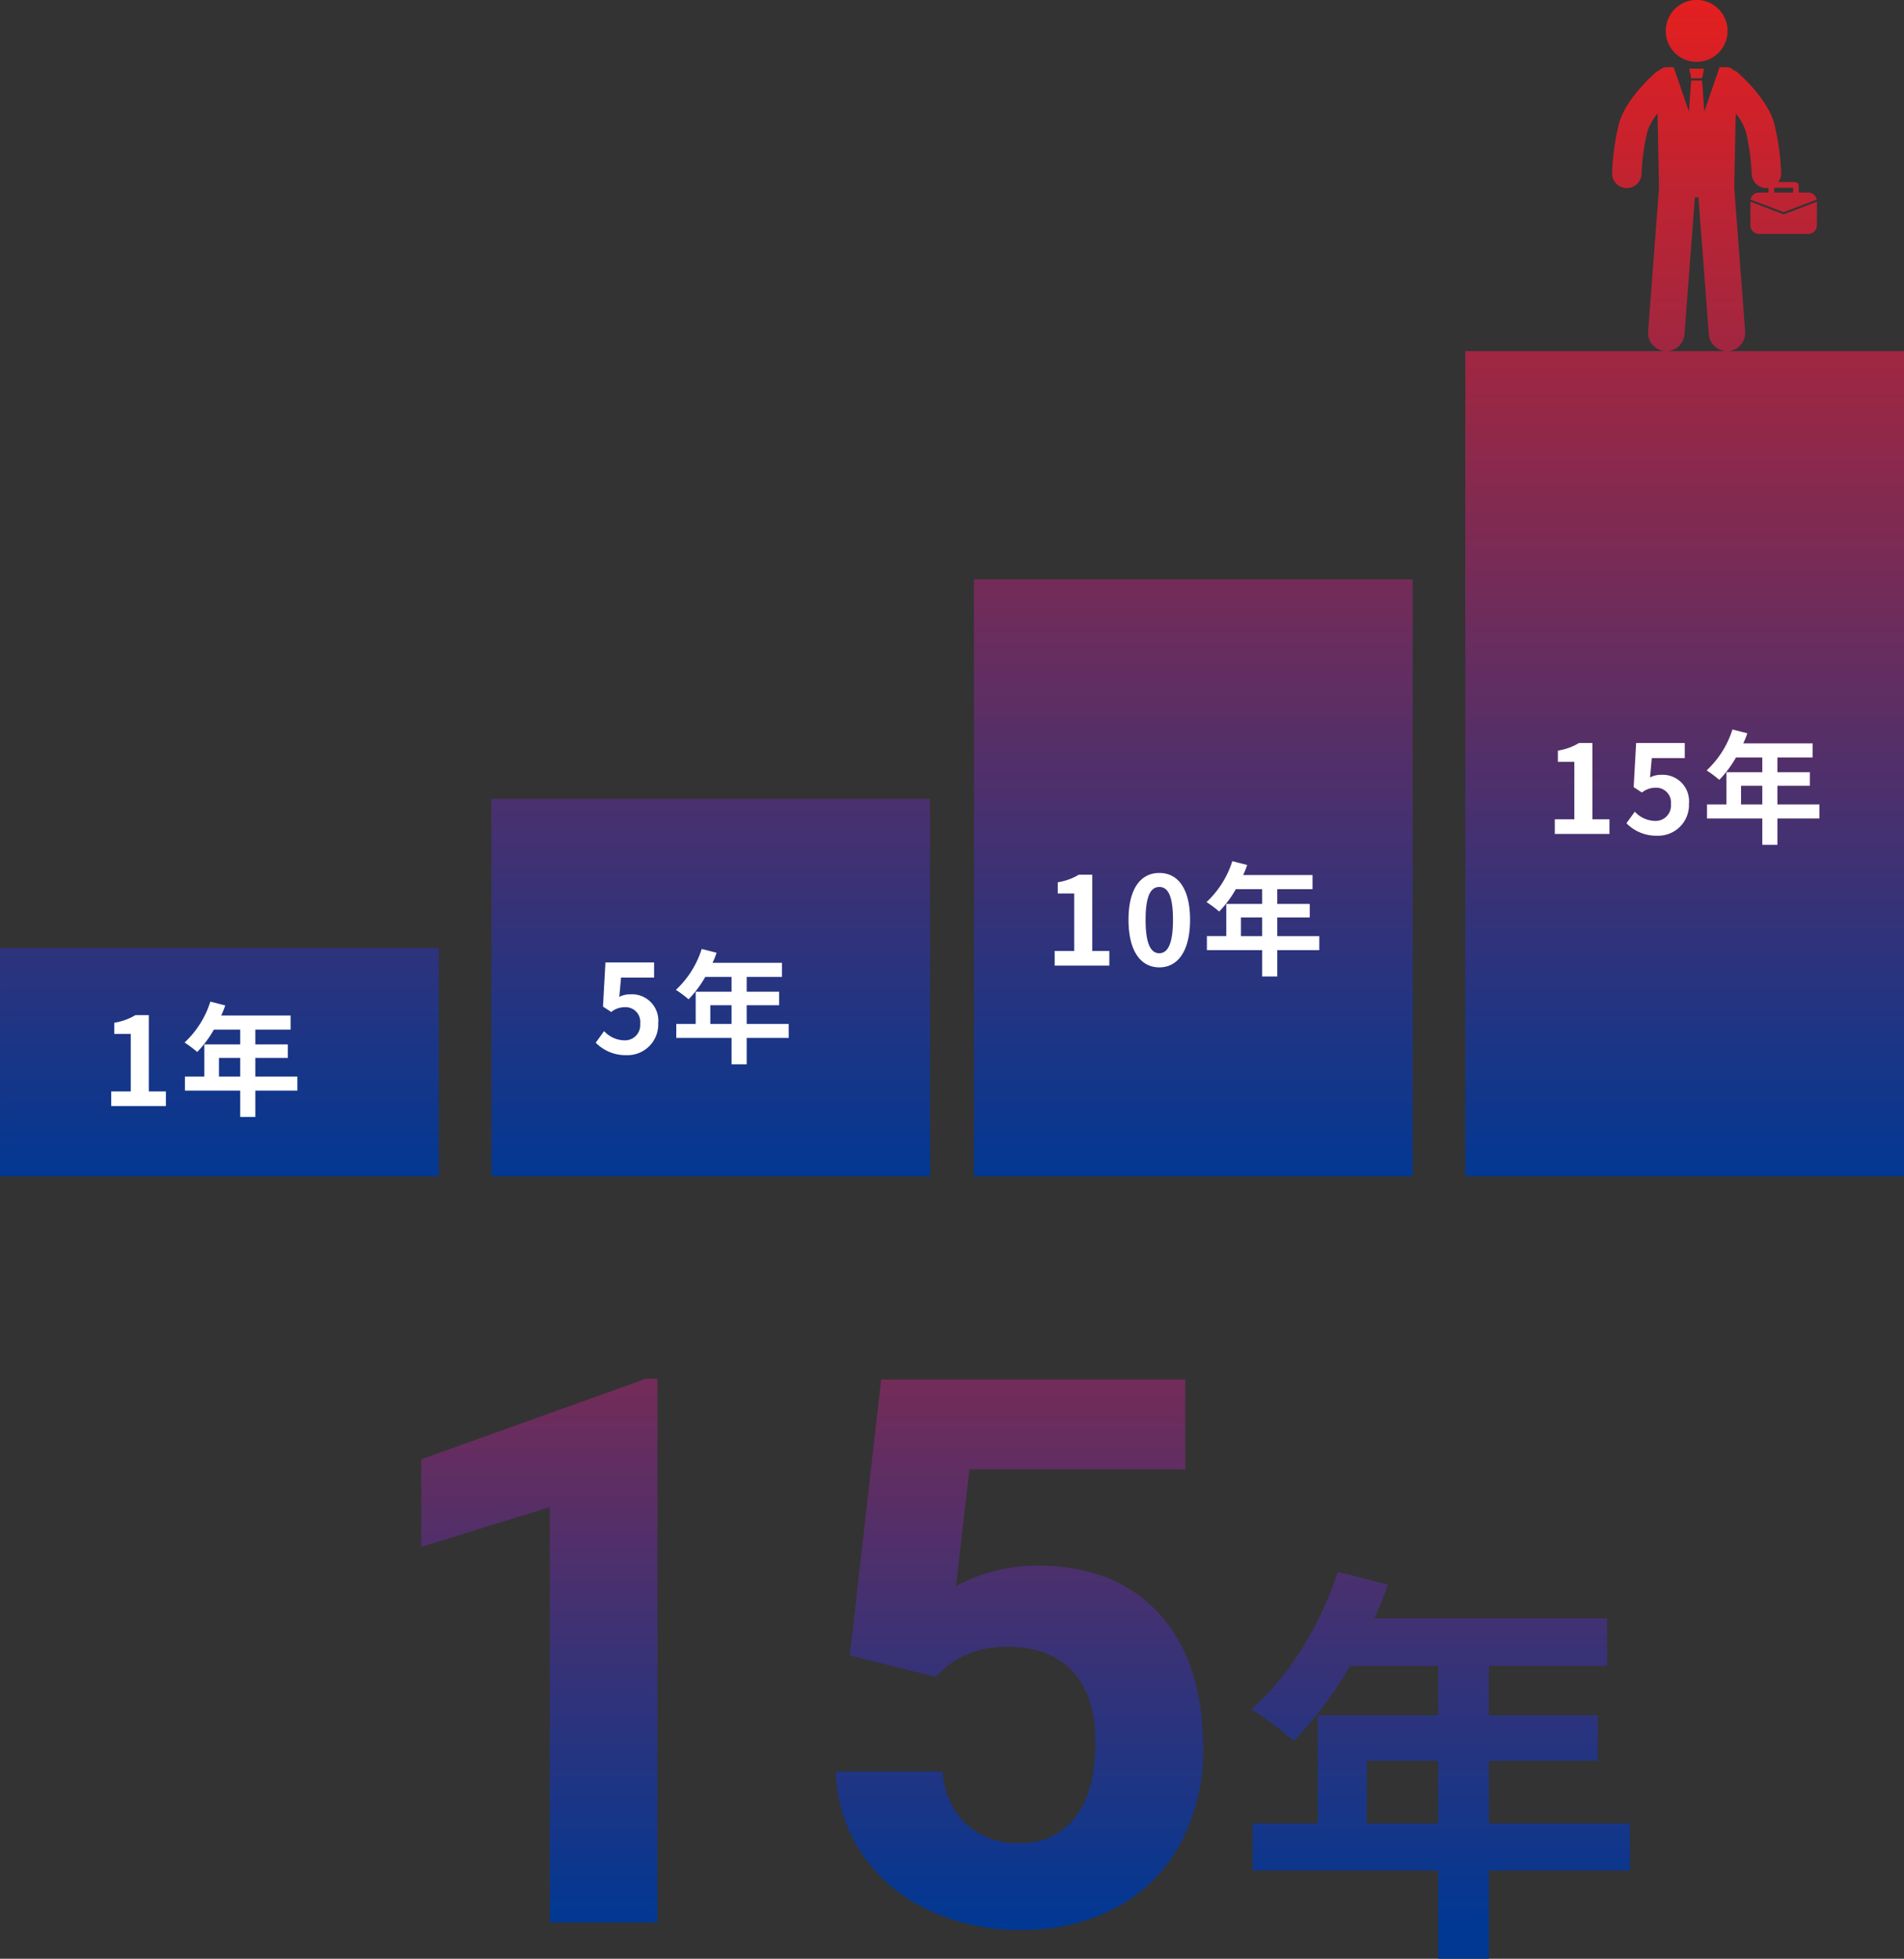 <svg xmlns="http://www.w3.org/2000/svg" xmlns:xlink="http://www.w3.org/1999/xlink" width="217.001" height="223.136" viewBox="0 0 217.001 223.136">
  <rect x="0" y="0" width="217.001" height="223.136" fill="#333333" stroke="none"/>
  <defs>
    <linearGradient id="linear-gradient" x1="0.5" x2="0.5" y2="1" gradientUnits="objectBoundingBox">
      <stop offset="0" stop-color="#e51f1e"/>
      <stop offset="1" stop-color="#013893"/>
    </linearGradient>
  </defs>
  <g id="txt-11" transform="translate(-522.998 -2621)">
    <path id="合体_122" data-name="合体 122" d="M-7447.067-1629.063h-12.277v-47.323l-14.656,4.545v-9.983l25.616-9.176h1.317Zm21.92-30.416,3.568-31.436h34.664v10.238h-24.6l-1.529,13.3a19.464,19.464,0,0,1,9.3-2.336q8.836,0,13.849,5.48t5.013,15.335a22.43,22.43,0,0,1-2.527,10.726,17.844,17.844,0,0,1-7.243,7.349,22.611,22.611,0,0,1-11.13,2.613,24.011,24.011,0,0,1-10.408-2.273,18.457,18.457,0,0,1-7.583-6.393,17.421,17.421,0,0,1-2.953-9.388h12.149a9.073,9.073,0,0,0,2.7,6.011,8.551,8.551,0,0,0,6.053,2.145,7.547,7.547,0,0,0,6.415-2.995q2.251-2.995,2.251-8.475,0-5.268-2.591-8.071t-7.349-2.8a10.627,10.627,0,0,0-7.094,2.294l-1.189,1.1Zm58.922,19.136v-7.144h8.131v7.144Zm29.986,0h-16.074v-7.144h12.408v-5.17h-12.408v-5.64h13.489v-5.405h-26.555a30,30,0,0,0,1.551-3.854l-5.687-1.457c-2.021,6.063-5.64,12.079-9.87,15.651a43.24,43.24,0,0,1,4.841,3.619,42.227,42.227,0,0,0,6.392-8.554h10.058v5.64h-13.724v12.314h-7.426v5.358h21.15v10.058h5.781v-10.058h16.074Z" transform="translate(8045.001 4469.063)" fill="url(#linear-gradient)"/>
    <path id="合体_121" data-name="合体 121" d="M-7307-1557v-94h22.909c-.053,0-.107,0-.16-.006a2.078,2.078,0,0,1-1.913-2.23l1.245-16.368c0-.024,0-.049-.005-.071l-.165-8.4a6.446,6.446,0,0,0-1.157,2.054,24.876,24.876,0,0,0-.664,4.817,1.683,1.683,0,0,1-1.679,1.632h-.049a1.681,1.681,0,0,1-1.632-1.728,28.016,28.016,0,0,1,.776-5.586c.752-2.821,3.851-5.558,4.2-5.86a1.661,1.661,0,0,1,.471-.287,1.125,1.125,0,0,1,.775-.31h.8l1.735,5.053.257-3.539h1.238l.261,3.539,1.733-5.053h.8a1.111,1.111,0,0,1,.774.311,1.657,1.657,0,0,1,.471.285c.351.3,3.449,3.039,4.2,5.86a28.061,28.061,0,0,1,.776,5.584,1.663,1.663,0,0,1-.321,1.035h1.844a.489.489,0,0,1,.488.49v.713h1.088a.98.98,0,0,1,.96.8l-3.774,1.433-3.776-1.433a.982.982,0,0,1,.96-.8h1.088v-.525a1.6,1.6,0,0,1-.189.017h-.049a1.68,1.68,0,0,1-1.679-1.632,24.876,24.876,0,0,0-.664-4.817,6.474,6.474,0,0,0-1.155-2.054l-.167,8.4c0,.022,0,.045,0,.068l1.246,16.371a2.079,2.079,0,0,1-1.914,2.23c-.054,0-.106.006-.161.006H-7257v94Zm29.824-94a2.077,2.077,0,0,1-2.069-1.921l-1.187-15.606h-.4l-1.187,15.606a2.079,2.079,0,0,1-2.071,1.921Zm5.389-18.059h2.149v-.55h-2.149ZM-7363-1557v-68h50v68Zm-55,0v-43h50v43Zm-56,0v-26h50v26Zm200.476-107.348a.982.982,0,0,1-.978-.977v-2.7l3.751,1.424,0,0s.006,0,.007,0a.147.147,0,0,0,.03,0,.177.177,0,0,0,.03,0,.007.007,0,0,1,.006,0l0,0,3.751-1.424v2.7a.98.98,0,0,1-.978.977Zm-7.105-17.731h-.621l-.22-1.1h1.679l-.221,1.1Zm-3.526-5.4a3.525,3.525,0,0,1,3.524-3.525,3.525,3.525,0,0,1,3.526,3.525,3.525,3.525,0,0,1-3.526,3.525A3.525,3.525,0,0,1-7284.157-1687.475Z" transform="translate(7996.999 4312)" fill="url(#linear-gradient)"/>
    <path id="パス_1647" data-name="パス 1647" d="M-10.325,0h6.23V-1.666H-6.041V-10.36H-7.567a6.72,6.72,0,0,1-2.408.868v1.274H-8.1v6.552h-2.226ZM1.953-3.36V-5.488H4.375V-3.36Zm8.932,0H6.1V-5.488h3.7v-1.54H6.1v-1.68h4.018v-1.61H2.205a8.938,8.938,0,0,0,.462-1.148L.973-11.9a10.8,10.8,0,0,1-2.94,4.662A12.885,12.885,0,0,1-.525-6.16a12.582,12.582,0,0,0,1.9-2.548h3v1.68H.287V-3.36H-1.925v1.6h6.3v3H6.1v-3h4.788Z" transform="translate(546 2747)" fill="#fff"/>
    <path id="パス_1646" data-name="パス 1646" d="M-7.609.2a3.5,3.5,0,0,0,3.626-3.64,3.008,3.008,0,0,0-3.192-3.29,2.68,2.68,0,0,0-1.246.294l.2-2.2h3.766V-10.36H-10l-.28,5.026.938.616a2.479,2.479,0,0,1,1.554-.546,1.677,1.677,0,0,1,1.75,1.876,1.74,1.74,0,0,1-1.834,1.9,3.22,3.22,0,0,1-2.282-1.05l-.952,1.316A4.722,4.722,0,0,0-7.609.2ZM1.953-3.36V-5.488H4.375V-3.36Zm8.932,0H6.1V-5.488h3.7v-1.54H6.1v-1.68h4.018v-1.61H2.205a8.938,8.938,0,0,0,.462-1.148L.973-11.9a10.8,10.8,0,0,1-2.94,4.662A12.885,12.885,0,0,1-.525-6.16a12.582,12.582,0,0,0,1.9-2.548h3v1.68H.287V-3.36H-1.925v1.6h6.3v3H6.1v-3h4.788Z" transform="translate(602 2741)" fill="#fff"/>
    <path id="パス_1645" data-name="パス 1645" d="M-14.8,0h6.23V-1.666h-1.946V-10.36H-12.04a6.72,6.72,0,0,1-2.408.868v1.274h1.876v6.552H-14.8ZM-2.87.2C-.77.2.63-1.652.63-5.222s-1.4-5.334-3.5-5.334-3.514,1.75-3.514,5.334S-4.984.2-2.87.2Zm0-1.61c-.9,0-1.568-.9-1.568-3.808S-3.766-8.96-2.87-8.96s1.554.84,1.554,3.738S-1.988-1.414-2.87-1.414Zm9.3-1.946V-5.488H8.848V-3.36Zm8.932,0H10.57V-5.488h3.7v-1.54h-3.7v-1.68h4.018v-1.61H6.678a8.938,8.938,0,0,0,.462-1.148L5.446-11.9a10.8,10.8,0,0,1-2.94,4.662A12.885,12.885,0,0,1,3.948-6.16a12.582,12.582,0,0,0,1.9-2.548h3v1.68H4.76V-3.36H2.548v1.6h6.3v3H10.57v-3h4.788Z" transform="translate(658 2731)" fill="#fff"/>
    <path id="パス_1644" data-name="パス 1644" d="M-14.8,0h6.23V-1.666h-1.946V-10.36H-12.04a6.72,6.72,0,0,1-2.408.868v1.274h1.876v6.552H-14.8ZM-3.136.2A3.5,3.5,0,0,0,.49-3.444,3.008,3.008,0,0,0-2.7-6.734a2.68,2.68,0,0,0-1.246.294l.2-2.2H.014V-10.36H-5.53l-.28,5.026.938.616a2.479,2.479,0,0,1,1.554-.546,1.677,1.677,0,0,1,1.75,1.876A1.74,1.74,0,0,1-3.4-1.484a3.22,3.22,0,0,1-2.282-1.05l-.952,1.316A4.722,4.722,0,0,0-3.136.2ZM6.426-3.36V-5.488H8.848V-3.36Zm8.932,0H10.57V-5.488h3.7v-1.54h-3.7v-1.68h4.018v-1.61H6.678a8.938,8.938,0,0,0,.462-1.148L5.446-11.9a10.8,10.8,0,0,1-2.94,4.662A12.885,12.885,0,0,1,3.948-6.16a12.582,12.582,0,0,0,1.9-2.548h3v1.68H4.76V-3.36H2.548v1.6h6.3v3H10.57v-3h4.788Z" transform="translate(715 2716)" fill="#fff"/>
  </g>
</svg>
